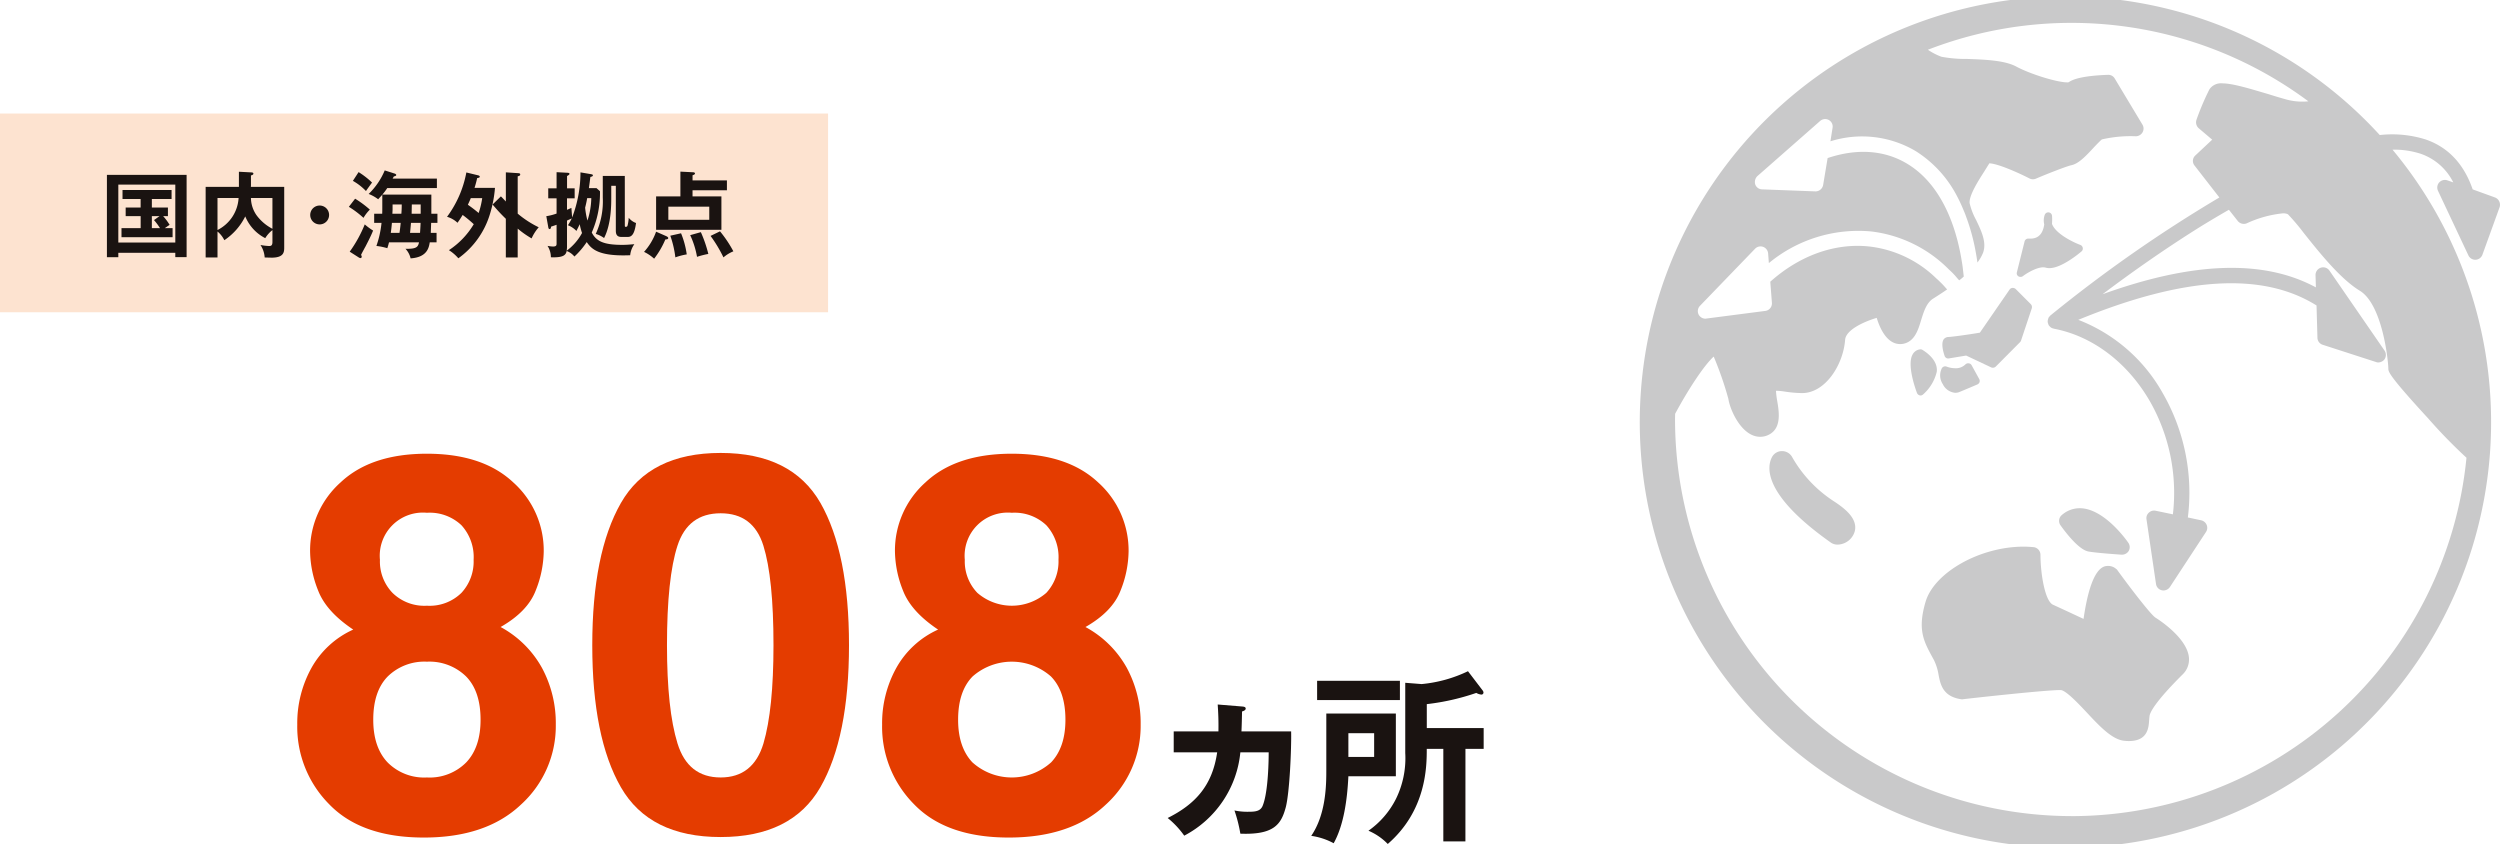 <svg xmlns="http://www.w3.org/2000/svg" xmlns:xlink="http://www.w3.org/1999/xlink" width="420" height="141.788" viewBox="0 0 420 141.788">
  <defs>
    <clipPath id="clip-path">
      <rect id="長方形_16" data-name="長方形 16" width="420" height="141.788" fill="none"/>
    </clipPath>
  </defs>
  <g id="block2_txt1_250902" transform="translate(0 0)">
    <rect id="長方形_15" data-name="長方形 15" width="139.113" height="33.385" transform="translate(0 19.075)" fill="#fde3d0"/>
    <g id="グループ_8405" data-name="グループ 8405" transform="translate(0 0)">
      <g id="グループ_8404" data-name="グループ 8404" clip-path="url(#clip-path)">
        <path id="パス_102" data-name="パス 102" d="M11.066,28.059V28.8H9.15V14.967H22.538V28.779h-1.9v-.72ZM20.64,16.6H11.066v9.731H20.64ZM16.7,20.446h2.7V21.9h-.8a9.655,9.655,0,0,1,1.084,1.461c-.126.079-.534.361-.8.548h1.3v1.523H11.6V23.913h3.219V21.9H12.3V20.446h2.513V19.017H11.771V17.511h8.241v1.506H16.7ZM17.986,21.9H16.7v2.008h1.364a10.1,10.1,0,0,0-1.005-1.349Z" transform="translate(8.812 14.414)" fill="#1a1311"/>
        <path id="パス_103" data-name="パス 103" d="M30.8,17.238V27.377c0,.754,0,1.757-2.12,1.757-.047,0-1.036-.029-1.162-.029a4.293,4.293,0,0,0-.707-2.1,10.151,10.151,0,0,0,1.429.173c.251,0,.581,0,.581-.66V24.505a4.873,4.873,0,0,0-1.207,1.351A7.134,7.134,0,0,1,24.255,22.2a10.277,10.277,0,0,1-3.516,4,4.413,4.413,0,0,0-1.146-1.459V29.1H17.6V17.238h5.589V14.7l2.087.11c.079,0,.345.014.345.2,0,.173-.173.251-.408.312V17.05c0,.049-.016.141-.016.188ZM19.592,24.49a6.438,6.438,0,0,0,3.545-5.383H19.592Zm5.618-5.383a5.2,5.2,0,0,0,.94,2.9,7.782,7.782,0,0,0,2.67,2.275V19.107Z" transform="translate(16.948 14.153)" fill="#1a1311"/>
        <path id="パス_104" data-name="パス 104" d="M29.719,19.176a1.585,1.585,0,1,1-1.586-1.586,1.583,1.583,0,0,1,1.586,1.586" transform="translate(25.568 16.94)" fill="#1a1311"/>
        <path id="パス_105" data-name="パス 105" d="M32.319,22.559A15.823,15.823,0,0,0,29.855,20.7l1.052-1.364a17.331,17.331,0,0,1,2.477,1.835,6.518,6.518,0,0,0-1.066,1.384m.267,4.925c-.108.206-.6,1.1-.675,1.29a1.059,1.059,0,0,1,.11.314c0,.094-.079.234-.2.234a.638.638,0,0,1-.3-.11L30,28.238a21.7,21.7,0,0,0,2.526-4.582,10.714,10.714,0,0,0,1.4,1.035c-.345.9-1.036,2.212-1.335,2.793m.141-9.43a9.258,9.258,0,0,0-2.2-1.712l.96-1.474a13.678,13.678,0,0,1,2.259,1.757c-.285.391-.754,1.021-1.021,1.429M43.683,23.4c-.047,1.162-.047,1.286-.063,1.68h.972v1.584H43.447c-.141.864-.408,2.513-3.217,2.7a3.545,3.545,0,0,0-.864-1.616c1.916.061,2.118-.347,2.275-1.084H36.6c-.11.471-.2.736-.283.989a10.3,10.3,0,0,0-1.835-.377,16.62,16.62,0,0,0,.862-3.877H34.109V21.866h1.349c.016-.453.016-.675.016-1.066V18.664c-.139.157-.6.66-.691.77a6.448,6.448,0,0,0-1.6-.893,11.877,11.877,0,0,0,2.7-3.957l1.633.52c.11.029.3.124.3.249,0,.157-.218.2-.408.253-.061.124-.173.3-.2.359h7.44v1.586H36.306a9.172,9.172,0,0,1-.832,1.1h8.241v3.217h1.021V23.4Zm-6.592,0c-.063.66-.094,1.021-.19,1.68h1.462c.092-.63.141-1.005.2-1.68Zm.11-3.092v.862c0,.094-.031.581-.031.691h1.508c.045-.548.061-.972.061-1.553ZM40.292,23.4c-.11,1.272-.128,1.413-.157,1.68h1.678c.033-.473.079-1.133.094-1.68Zm1.631-3.092h-1.49c-.018.817-.018.911-.031,1.553h1.521Z" transform="translate(28.752 14.044)" fill="#1a1311"/>
        <path id="パス_106" data-name="パス 106" d="M43.5,15.254c.079.014.251.094.251.2,0,.173-.126.2-.44.267a15,15,0,0,1-.438,1.631h3.437a20.55,20.55,0,0,1-.848,4.411,14.14,14.14,0,0,1-5.306,7.424,7.057,7.057,0,0,0-1.586-1.366,13.441,13.441,0,0,0,4.175-4.364,22.426,22.426,0,0,0-1.867-1.553c-.408.691-.722,1.115-.864,1.317a4.3,4.3,0,0,0-1.759-1.005A18,18,0,0,0,41.5,14.767Zm-1.256,3.83c-.141.377-.344.783-.487,1.113a22.427,22.427,0,0,1,1.806,1.382,13.125,13.125,0,0,0,.6-2.5Zm7.88,9.966H48.133v-6.5a28.563,28.563,0,0,1-2.226-2.4l1.4-1.366c.2.2.267.267.83.864v-4.9l2.1.141c.11,0,.314.031.314.22s-.173.236-.424.314v6.262a16.891,16.891,0,0,0,3.532,2.293,7.1,7.1,0,0,0-1.194,1.867A15.314,15.314,0,0,1,50.128,24.2Z" transform="translate(36.847 14.206)" fill="#1a1311"/>
        <path id="パス_107" data-name="パス 107" d="M55.193,17.418l.581.518a16.547,16.547,0,0,1-1.38,6.937c.77,1.492,2.04,2.073,5.131,2.073.66,0,1.052-.033,2.024-.112a3.837,3.837,0,0,0-.7,1.855c-5.306.218-6.5-1.038-7.3-2.214a13.294,13.294,0,0,1-2.071,2.432,3,3,0,0,0-1.3-.927c-.141.675-.55,1.131-2.652,1.052a3.5,3.5,0,0,0-.565-1.914,6.569,6.569,0,0,0,.911.108c.611,0,.611-.236.611-.548V23.571c-.3.112-.548.19-.925.314-.016.206-.065.408-.251.408-.157,0-.2-.186-.236-.408l-.314-1.757a9.237,9.237,0,0,0,1.726-.44v-2.56h-1.4V17.45h1.4V14.735l1.759.094c.22.016.408.031.408.188,0,.126-.188.251-.408.361V17.45H51.52v1.678H50.234V21.06c.438-.188.55-.234.738-.33l.124,1.618a21.248,21.248,0,0,0,1.4-7.581l1.759.3c.141.031.33.063.33.188,0,.173-.173.22-.424.281-.049.363-.094.787-.251,1.885Zm-4.959,9.953a3.279,3.279,0,0,1-.063.565,9.064,9.064,0,0,0,2.589-2.984,10.424,10.424,0,0,1-.391-1.476c-.173.395-.3.63-.552,1.131a3.954,3.954,0,0,0-1.427-.958,8.791,8.791,0,0,0,.644-1.144c-.393.173-.614.267-.8.361Zm3.39-8.272c-.11.626-.188.974-.344,1.6a13.113,13.113,0,0,0,.391,2.167,12.8,12.8,0,0,0,.644-3.767Zm6.325,4.568c0,.2.016.251.141.251.236,0,.283-.112.314-.206a6.466,6.466,0,0,0,.2-1.317,2.74,2.74,0,0,0,1.225.879c-.251,1.961-.771,2.338-1.382,2.338H59.337c-.9,0-.9-.738-.9-1.113V17.026h-.768V19.02c0,1.176,0,4.442-1.207,6.78a4.437,4.437,0,0,0-1.4-.691A13.039,13.039,0,0,0,56.245,19V15.363h3.7Z" transform="translate(45.022 14.191)" fill="#1a1311"/>
        <path id="パス_108" data-name="パス 108" d="M58.823,25.516c.141.063.359.188.359.33,0,.22-.344.236-.485.236a14.339,14.339,0,0,1-1.885,3.233,6.942,6.942,0,0,0-1.694-1.144,10.157,10.157,0,0,0,2.024-3.392Zm10.218-9.354v1.663H63.264v1.021h4.851v5.62H57.143v-5.62h4.081V14.688l2.15.108c.173.016.3.065.3.222,0,.092-.108.186-.408.281v.864ZM59.2,22.786h6.875V20.573H59.2Zm2.134,2.261a14.566,14.566,0,0,1,.956,3.547,10.523,10.523,0,0,0-1.912.5,16.839,16.839,0,0,0-.85-3.641Zm3.327-.19a21.609,21.609,0,0,1,1.256,3.659,14.411,14.411,0,0,0-1.9.487,14.352,14.352,0,0,0-1.146-3.643Zm3.217-.139a20.187,20.187,0,0,1,2.246,3.359,6.016,6.016,0,0,0-1.665,1.019,23.188,23.188,0,0,0-2.167-3.608Z" transform="translate(53.082 14.145)" fill="#1a1311"/>
        <path id="パス_109" data-name="パス 109" d="M162.1,46.932a21.524,21.524,0,0,1-6.829-7.279,1.933,1.933,0,0,0-1.7-1.046,1.893,1.893,0,0,0-1.708,1c-.854,1.614-1.623,6.242,9.88,14.362a1.932,1.932,0,0,0,1.121.345c.092,0,.192-.006.29-.016a3.074,3.074,0,0,0,2.625-2.265c.475-2.087-1.6-3.765-3.681-5.1" transform="translate(145.833 37.179)" fill="#c9c9ca"/>
        <path id="パス_110" data-name="パス 110" d="M203.7,58.686c-.73-.483-3.853-4.491-6.35-7.925a.723.723,0,0,0-.253-.257,1.984,1.984,0,0,0-1.3-.483c-.724,0-2.872,0-4.15,8.9-1.4-.652-3.449-1.61-5.147-2.389-1.362-.646-2.087-5.281-2.093-8.39a1.3,1.3,0,0,0-1.17-1.278c-.561-.049-1.109-.082-1.657-.082-7.338,0-15.027,4.336-16.478,9.281-1.382,4.684-.3,6.633,1.18,9.352l.222.4a8.86,8.86,0,0,1,.785,2.5c.31,1.6.709,3.632,3.759,4.095a.867.867,0,0,0,.326.01c.143-.033,13.659-1.549,16.4-1.549.86,0,2.992,2.259,4.4,3.759,2.21,2.369,4.313,4.6,6.35,4.768a5.946,5.946,0,0,0,.746.043c3.153,0,3.312-2.24,3.39-3.453.026-.253.039-.5.079-.789.075-.508.771-2.2,5.587-6.984a3.474,3.474,0,0,0,1.011-2.925c-.424-3.425-5.6-6.584-5.64-6.6" transform="translate(158.39 45.055)" fill="#c9c9ca"/>
        <path id="パス_111" data-name="パス 111" d="M181.124,50.762c1.343.251,5.182.512,5.606.538h.063a1.318,1.318,0,0,0,1.137-.652,1.28,1.28,0,0,0-.084-1.353c-.4-.591-4.156-5.8-8.162-5.8a4.547,4.547,0,0,0-3.021,1.16,1.279,1.279,0,0,0-.206,1.708c1.076,1.5,3.113,4.075,4.668,4.4" transform="translate(169.706 41.886)" fill="#c9c9ca"/>
        <path id="パス_112" data-name="パス 112" d="M173.238,29.009a.606.606,0,0,0,.395-.124c.587-.463,2.66-1.751,3.824-1.425a2.116,2.116,0,0,0,.628.082c2.057,0,5.053-2.521,5.379-2.8a.612.612,0,0,0,.222-.593.644.644,0,0,0-.391-.5c-1.154-.42-4.183-1.865-4.782-3.549a8.271,8.271,0,0,0,.01-1.327.633.633,0,0,0-1.239-.147,2.821,2.821,0,0,0-.073,1.568c-.326,2.389-1.867,2.389-2.385,2.389-.079,0-.161-.006-.261-.006a.648.648,0,0,0-.656.485l-1.294,5.186a.6.6,0,0,0,.622.76" transform="translate(166.219 17.504)" fill="#c9c9ca"/>
        <path id="パス_113" data-name="パス 113" d="M167.322,36.488l2.9-.483L174.442,38a.712.712,0,0,0,.271.049.679.679,0,0,0,.465-.173l4.12-4.14a.641.641,0,0,0,.147-.255l1.808-5.42a.706.706,0,0,0-.145-.665l-2.579-2.585A.75.75,0,0,0,178,24.64a.642.642,0,0,0-.465.257l-5.006,7.263c-1.9.326-4.809.726-5.322.726a1.033,1.033,0,0,0-.754.391c-.461.669-.11,2.018.151,2.782a.628.628,0,0,0,.713.43" transform="translate(160.089 23.728)" fill="#c9c9ca"/>
        <path id="パス_114" data-name="パス 114" d="M168.563,36.048a1.833,1.833,0,0,0,.632-.1c1.282-.522,3.109-1.307,3.109-1.307a.684.684,0,0,0,.359-.385.651.651,0,0,0-.055-.518L171.321,31.4a.619.619,0,0,0-.463-.3.674.674,0,0,0-.544.153,2.272,2.272,0,0,1-1.735.669,4.154,4.154,0,0,1-1.431-.265.654.654,0,0,0-.811.251,2.656,2.656,0,0,0,.149,2.683,2.561,2.561,0,0,0,2.077,1.457" transform="translate(159.902 29.942)" fill="#c9c9ca"/>
        <path id="パス_115" data-name="パス 115" d="M167.9,33.723c.316-2.2-2.3-3.667-2.409-3.742a.568.568,0,0,0-.379-.079,1.6,1.6,0,0,0-1.229.8c-1.033,1.667.4,5.728.7,6.523a.678.678,0,0,0,.444.4.4.4,0,0,0,.143.026.612.612,0,0,0,.414-.153,7.332,7.332,0,0,0,2.31-3.781" transform="translate(157.469 28.792)" fill="#c9c9ca"/>
        <path id="パス_116" data-name="パス 116" d="M273.633,30.631a1.3,1.3,0,0,0-.222,1.421L278.519,42.9a1.277,1.277,0,0,0,1.164.74h.051a1.289,1.289,0,0,0,1.142-.844l2.882-7.966a1.314,1.314,0,0,0-.773-1.657l-3.745-1.358c-1.457-4.224-4.077-7.057-7.862-8.374a18.783,18.783,0,0,0-7.748-.754,71.512,71.512,0,1,0,2.144,2.458,14.407,14.407,0,0,1,4.768.7,9.605,9.605,0,0,1,5.441,4.8L275,30.3a1.293,1.293,0,0,0-1.366.336M211.87,137.106a66.717,66.717,0,0,1-66.633-66.631c0-.336.01-.636.016-.956,2.167-4.028,4.811-8.084,6.48-9.613a57.07,57.07,0,0,1,2.468,7.116c.255,1.79,2.214,6.36,5.343,6.36a3.288,3.288,0,0,0,.978-.153c2.715-.923,2.21-3.938,1.871-5.922a14.744,14.744,0,0,1-.2-1.657,10.807,10.807,0,0,1,1.535.143,20.323,20.323,0,0,0,2.86.245c3.875,0,6.9-4.717,7.222-8.936.11-1.665,3.109-3.047,5.308-3.7.526,1.743,1.708,4.4,3.928,4.4a2.646,2.646,0,0,0,.612-.061c1.841-.418,2.418-2.285,2.919-3.948.457-1.47.923-3,2.114-3.681.607-.391,1.407-.893,2.256-1.486-.277-.31-.567-.642-.864-.952-.31-.291-.616-.622-.927-.877a19.264,19.264,0,0,0-11.278-5.385c-5.777-.622-11.7,1.506-16.639,5.917l.275,3.563a1.276,1.276,0,0,1-1.113,1.343l-9.9,1.282a.549.549,0,0,1-.161.022,1.3,1.3,0,0,1-1.142-.7,1.287,1.287,0,0,1,.22-1.451l9.269-9.605a1.278,1.278,0,0,1,2.189.785L161,44.2a23.6,23.6,0,0,1,17.159-5.32,22,22,0,0,1,13.066,6.37c.308.287.622.573.923.909.277.291.544.652.832.936a8.545,8.545,0,0,0,.762-.636c-.051-.518-.128-1.05-.177-1.559-.069-.524-.163-1.066-.251-1.58-1.3-7.4-4.387-12.948-8.981-15.751-3.85-2.369-8.539-2.67-13.463-1.011l-.752,4.519a1.3,1.3,0,0,1-1.262,1.076h-.037l-8.959-.34a1.236,1.236,0,0,1-1.15-.84,1.4,1.4,0,0,1,.361-1.39l.73-.638,9.805-8.616a1.283,1.283,0,0,1,1.47-.167,1.252,1.252,0,0,1,.622,1.331l-.355,2.246A17.69,17.69,0,0,1,185.66,25.38a19.562,19.562,0,0,1,6.731,7.161,26.758,26.758,0,0,1,1.327,2.793c.137.31.269.636.389.982a34.152,34.152,0,0,1,1.616,5.854c.112.63.232,1.268.314,1.934a6.873,6.873,0,0,0,.944-1.633c.646-1.737-.277-3.661-1.166-5.518a11.29,11.29,0,0,1-1.086-2.817c-.133-1.284,1.48-3.8,2.454-5.32.326-.534.63-1,.854-1.376,1.415.039,4.861,1.572,6.731,2.53a1.266,1.266,0,0,0,1.086.049c1.849-.793,5.106-2.067,5.946-2.259,1.162-.232,2.3-1.356,3.865-3.07.512-.528,1.044-1.089,1.282-1.268a21.481,21.481,0,0,1,5.724-.528,1.321,1.321,0,0,0,1.111-.671,1.272,1.272,0,0,0-.016-1.278L219.112,13.2a1.228,1.228,0,0,0-1.129-.626c-1.963.065-5.336.3-6.617,1.245a.849.849,0,0,1-.228.02c-1.751,0-6.229-1.4-8.537-2.636-1.955-1.076-5.32-1.19-8.284-1.3a22.031,22.031,0,0,1-4.325-.369,10.434,10.434,0,0,1-2.275-1.176,66.687,66.687,0,0,1,63.917,8.661,8.193,8.193,0,0,1-1,.055,10.142,10.142,0,0,1-2.572-.326c-.881-.241-1.951-.554-3.058-.909-2.96-.864-6.017-1.835-7.827-1.835a2.339,2.339,0,0,0-2.167,1.013,43.44,43.44,0,0,0-2.171,5.106,1.334,1.334,0,0,0,.377,1.421l2.263,1.92-2.823,2.646a1.234,1.234,0,0,0-.137,1.708l4.166,5.359A234.608,234.608,0,0,0,208.3,53a.762.762,0,0,0-.132.157.58.58,0,0,0-.139.153,1.1,1.1,0,0,0-.124.336c-.01.043-.029.065-.033.094v.014a.982.982,0,0,0,0,.489.6.6,0,0,0,.047.133,1.317,1.317,0,0,0,.106.271l.01.016a1.239,1.239,0,0,0,.139.153,1.435,1.435,0,0,0,.206.2.669.669,0,0,0,.143.079.965.965,0,0,0,.3.1c.026.01.035.02.051.024,6.5,1.235,12.359,5.675,16.12,12.161a31.087,31.087,0,0,1,3.883,19.028l-2.915-.607a1.273,1.273,0,0,0-1.137.34,1.215,1.215,0,0,0-.383,1.1l1.6,10.875a1.262,1.262,0,0,0,.987,1.052,1.3,1.3,0,0,0,.265.033,1.324,1.324,0,0,0,1.072-.567l6.076-9.268a1.263,1.263,0,0,0,.108-1.18,1.3,1.3,0,0,0-.909-.773l-2.25-.479A33.53,33.53,0,0,0,227.2,66.1a27.7,27.7,0,0,0-14.214-12.367c17.732-7.283,30.947-8.1,40.022-2.413l.153,5.453a1.261,1.261,0,0,0,.9,1.154L263,60.819a.949.949,0,0,0,.391.073,1.362,1.362,0,0,0,1.027-.512,1.308,1.308,0,0,0,.02-1.476l-9.258-13.437a1.279,1.279,0,0,0-1.447-.495,1.292,1.292,0,0,0-.893,1.274l.061,2.034c-8.737-4.713-20.581-4.358-35.843,1.154,4.3-3.247,10.22-7.477,16.664-11.488,1.561-.954,3.074-1.851,4.566-2.705l1.472,1.865a1.31,1.31,0,0,0,1.521.414,18.9,18.9,0,0,1,6.05-1.676,1.8,1.8,0,0,1,.87.153,35.233,35.233,0,0,1,2.634,3.107c2.587,3.237,6.109,7.7,9.411,9.717,3.85,2.3,4.813,11.819,4.827,13.093,0,.522,0,1.105,6.7,8.388A85.708,85.708,0,0,0,278.2,76.9a66.732,66.732,0,0,1-66.329,60.21" transform="translate(136.169 0)" fill="#c9c9ca"/>
        <path id="パス_117" data-name="パス 117" d="M30.832,97.747A18.473,18.473,0,0,1,25.44,84.333,19.159,19.159,0,0,1,27.833,74.8a15.162,15.162,0,0,1,7.01-6.425q-4.529-3.021-5.887-6.537a18.275,18.275,0,0,1-1.36-6.576,15.343,15.343,0,0,1,5.135-11.625q5.129-4.808,14.491-4.807t14.493,4.807a15.36,15.36,0,0,1,5.131,11.625,18.27,18.27,0,0,1-1.358,6.576q-1.357,3.519-5.887,6.105A17.353,17.353,0,0,1,66.546,74.8a19.582,19.582,0,0,1,2.328,9.533A17.841,17.841,0,0,1,63.03,97.77q-5.845,5.542-16.325,5.542T30.832,97.747m7.375-14.232q0,4.617,2.393,7.159a8.644,8.644,0,0,0,6.621,2.546,8.64,8.64,0,0,0,6.619-2.546q2.4-2.541,2.395-7.159,0-4.788-2.436-7.269a8.811,8.811,0,0,0-6.578-2.479,8.814,8.814,0,0,0-6.578,2.479q-2.435,2.482-2.436,7.269m3.233-21.309a7.633,7.633,0,0,0,5.781,2.159,7.617,7.617,0,0,0,5.8-2.159,7.74,7.74,0,0,0,2.047-5.563,7.931,7.931,0,0,0-2.047-5.8,7.748,7.748,0,0,0-5.8-2.093,7.249,7.249,0,0,0-7.893,7.893,7.605,7.605,0,0,0,2.112,5.563" transform="translate(24.5 37.395)" fill="#e43c00"/>
        <path id="パス_118" data-name="パス 118" d="M72.253,103.292q-11.949,0-16.757-8.368T50.687,71.069q0-15.48,4.809-23.892t16.757-8.414q11.949,0,16.778,8.414,4.791,8.407,4.788,23.892T89.009,94.924q-4.808,8.368-16.757,8.368m7.2-15.744q1.678-5.695,1.68-16.48,0-11.3-1.7-16.735T72.253,48.9q-5.477,0-7.246,5.432T63.239,71.069q0,10.789,1.769,16.5t7.246,5.714q5.477,0,7.2-5.736" transform="translate(48.814 37.331)" fill="#e43c00"/>
        <path id="パス_119" data-name="パス 119" d="M80.885,97.747a18.473,18.473,0,0,1-5.392-13.413A19.16,19.16,0,0,1,77.886,74.8a15.162,15.162,0,0,1,7.01-6.425q-4.529-3.021-5.887-6.537a18.275,18.275,0,0,1-1.36-6.576,15.343,15.343,0,0,1,5.135-11.625q5.129-4.808,14.491-4.807t14.493,4.807A15.36,15.36,0,0,1,116.9,55.263a18.269,18.269,0,0,1-1.358,6.576q-1.357,3.519-5.887,6.105A17.353,17.353,0,0,1,116.6,74.8a19.582,19.582,0,0,1,2.328,9.533,17.841,17.841,0,0,1-5.844,13.437q-5.845,5.542-16.325,5.542T80.885,97.747m7.375-14.232q0,4.617,2.393,7.159a9.88,9.88,0,0,0,13.241,0q2.4-2.541,2.395-7.159,0-4.788-2.436-7.269a9.966,9.966,0,0,0-13.156,0q-2.435,2.482-2.436,7.269m3.233-21.309a8.845,8.845,0,0,0,11.582,0,7.74,7.74,0,0,0,2.047-5.563,7.931,7.931,0,0,0-2.047-5.8,7.748,7.748,0,0,0-5.8-2.093,7.249,7.249,0,0,0-7.893,7.893,7.605,7.605,0,0,0,2.112,5.563" transform="translate(72.703 37.395)" fill="#e43c00"/>
        <path id="パス_120" data-name="パス 120" d="M112.513,60.634c.279.031.526.092.526.34,0,.277-.34.4-.618.495,0,.524-.063,2.876-.094,3.339h8.347c.061,2.782-.247,10.2-.9,12.734-.771,2.907-2.008,4.668-7.634,4.452a24.052,24.052,0,0,0-.989-3.9,10.55,10.55,0,0,0,2.381.218c1.111,0,1.977-.092,2.35-.989.989-2.381,1.019-8.16,1.019-8.995h-4.76a17.736,17.736,0,0,1-9.428,14,14.638,14.638,0,0,0-2.782-2.968c4.637-2.318,7.511-5.44,8.315-11.034h-7.3V64.807h7.513c.031-1.826-.031-3.184-.124-4.515Z" transform="translate(96.238 58.064)" fill="#1a1311"/>
        <path id="パス_121" data-name="パス 121" d="M126.435,64.551V75.093h-7.976c-.185,3.895-.771,8.221-2.471,11.252a11.082,11.082,0,0,0-3.771-1.239c2.471-3.614,2.534-8.469,2.534-11.034V64.551Zm.681-2.257h-13.91V59.049h13.91Zm-8.657,9.552h4.328V67.859h-4.328Zm19.662,14.189h-3.712V70.485h-2.782c0,2.907-.029,10.326-6.553,15.983a9.887,9.887,0,0,0-3.245-2.226,14.452,14.452,0,0,0,4.637-5.379,15.492,15.492,0,0,0,1.547-7.668V59.388l2.75.216a22.808,22.808,0,0,0,7.789-2.161L141,60.656a.634.634,0,0,1,.155.371.335.335,0,0,1-.371.34,2.026,2.026,0,0,1-.834-.279,39.062,39.062,0,0,1-8.317,1.886v4.018h9.554v3.492h-3.06Z" transform="translate(108.069 55.32)" fill="#1a1311"/>
      </g>
    </g>
  </g>
</svg>
